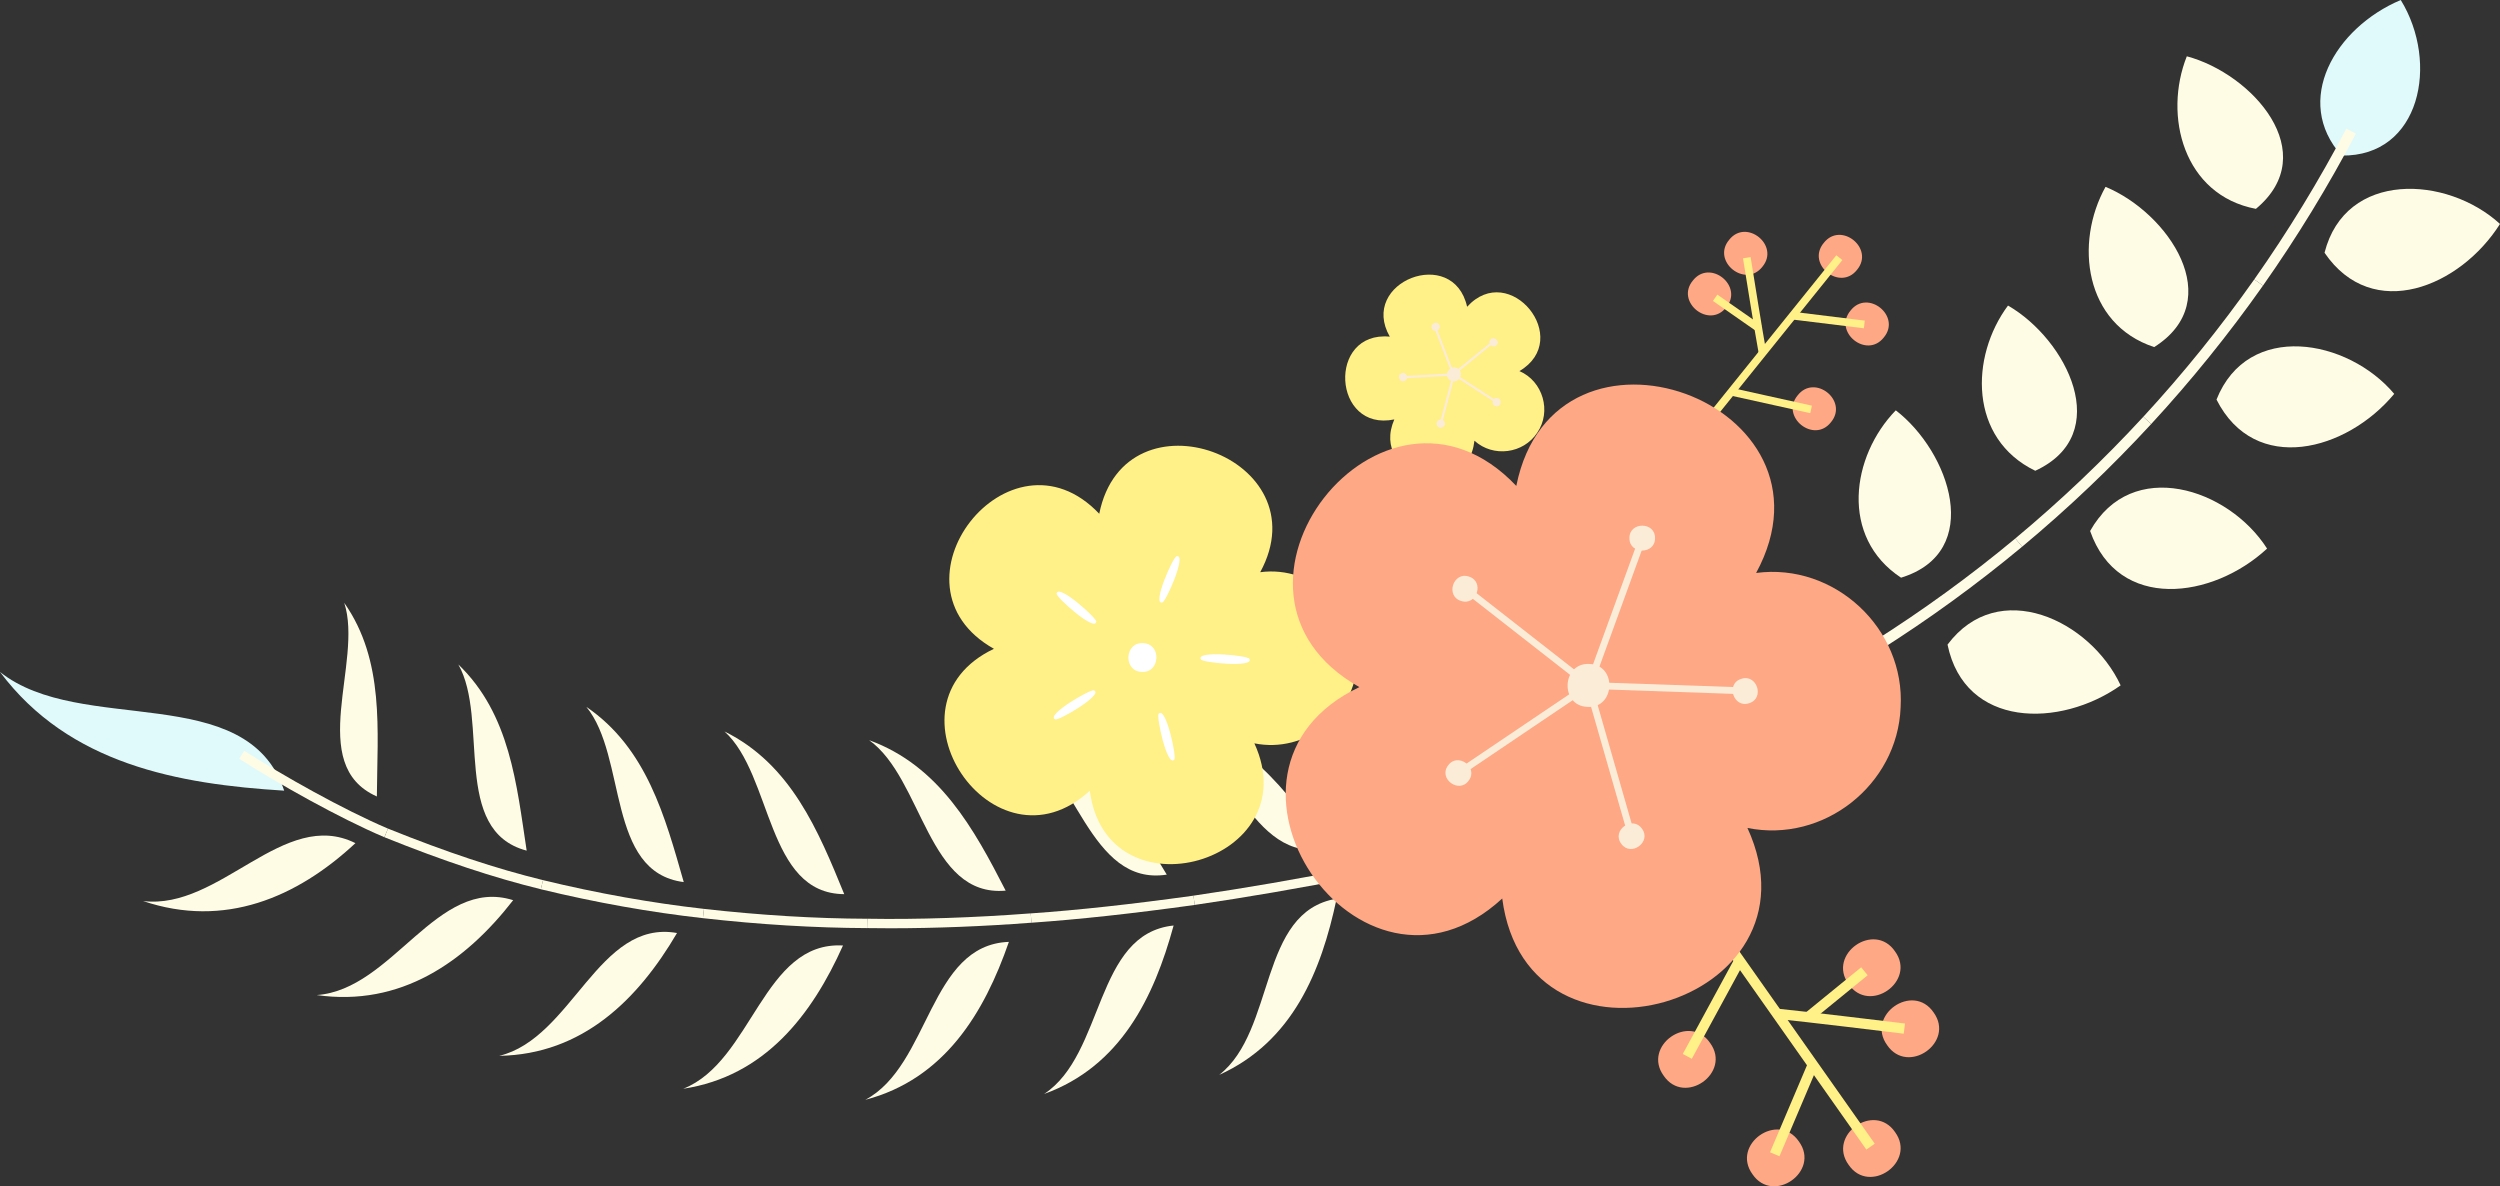 <svg xmlns="http://www.w3.org/2000/svg" x="0px" y="0px" viewBox="0 0 92.454 43.871" style="vertical-align: middle; max-width: 100%; width: 100%;" width="100%"><rect x="0" y="0" width="92.454" height="43.871" fill="#333333" stroke="none"/><g>
	<g>
		<path d="M86.595,5.753C84.784,3.729,86.345,1.03,88.784,0C90.214,2.324,89.515,5.796,86.595,5.753z" fill="rgb(224,250,251)"></path>
	</g>
	<g>
		<path d="M10.51,29.24C6.587,28.999,2.556,28.265,0,24.85C2.987,27.233,9.133,25.13,10.51,29.24z" fill="rgb(224,250,251)"></path>
	</g>
	<g>
		<g>
			<g>
				<path d="M50.133,32.264c-1.983,0.39-3.974,0.738-5.974,1.03" fill="rgb(255,252,230)"></path>
				<path d="M44.184,33.465l-0.05-0.342c1.898-0.277,3.905-0.624,5.966-1.029l0.067,0.34      C48.101,32.841,46.088,33.188,44.184,33.465z" fill="rgb(255,252,230)"></path>
			</g>
			<g>
				<g>
					<path d="M49.43,33.236c-0.567,2.685-1.623,5.284-4.342,6.515C47.189,38.111,46.527,33.714,49.43,33.236z" fill="rgb(255,252,230)"></path>
				</g>
			</g>
			<g>
				<g>
					<path d="M49.072,31.371c-2.846,0.621-3.625-3.722-5.877-4.786C45.97,27.081,47.605,29.227,49.072,31.371       z" fill="rgb(255,252,230)"></path>
				</g>
			</g>
		</g>
		<g>
			<g>
				<path d="M44.159,33.294c-2.002,0.279-4.011,0.516-6.028,0.657" fill="rgb(255,252,230)"></path>
				<path d="M38.144,34.124l-0.024-0.345c1.774-0.124,3.686-0.333,6.016-0.656l0.048,0.343      C41.845,33.79,39.926,33.999,38.144,34.124z" fill="rgb(255,252,230)"></path>
			</g>
			<g>
				<g>
					<path d="M43.402,34.227c-0.725,2.659-1.962,5.209-4.789,6.23C40.859,38.982,40.47,34.529,43.402,34.227z" fill="rgb(255,252,230)"></path>
				</g>
			</g>
			<g>
				<g>
					<path d="M43.149,32.345c-2.871,0.448-3.381-3.915-5.518-5.153       C40.335,27.904,41.816,30.128,43.149,32.345z" fill="rgb(255,252,230)"></path>
				</g>
			</g>
		</g>
		<g>
			<g>
				<path d="M38.131,33.951c-1.952,0.149-4.097,0.23-6.061,0.198" fill="rgb(255,252,230)"></path>
				<path d="M32.923,34.329c-0.291,0-0.577-0.002-0.856-0.007l0.006-0.346      c1.847,0.033,3.992-0.041,6.045-0.198l0.027,0.345C36.391,34.258,34.569,34.329,32.923,34.329z" fill="rgb(255,252,230)"></path>
			</g>
			<g>
				<g>
					<path d="M37.31,34.832c-0.91,2.627-2.382,5.071-5.309,5.841C34.401,39.394,34.352,34.942,37.31,34.832z" fill="rgb(255,252,230)"></path>
				</g>
			</g>
			<g>
				<g>
					<path d="M37.191,32.937c-2.882,0.258-3.064-4.149-5.049-5.564       C34.748,28.321,36.019,30.654,37.191,32.937z" fill="rgb(255,252,230)"></path>
				</g>
			</g>
		</g>
		<g>
			<g>
				<path d="M32.07,34.15c-2.022-0.008-4.045-0.139-6.055-0.367" fill="rgb(255,252,230)"></path>
				<path d="M32.069,34.323c-1.944-0.008-3.987-0.132-6.074-0.368l0.039-0.343      c2.074,0.234,4.105,0.358,6.036,0.365L32.069,34.323z" fill="rgb(255,252,230)"></path>
			</g>
			<g>
				<g>
					<path d="M31.175,34.966c-1.149,2.568-2.889,4.839-5.908,5.298       C27.826,39.252,28.215,34.799,31.175,34.966z" fill="rgb(255,252,230)"></path>
				</g>
			</g>
			<g>
				<g>
					<path d="M31.221,33.067c-2.889-0.016-2.644-4.398-4.428-6.017C29.253,28.267,30.262,30.72,31.221,33.067       z" fill="rgb(255,252,230)"></path>
				</g>
			</g>
		</g>
		<g>
			<g>
				<path d="M26.015,33.783c-2.011-0.225-4.005-0.59-5.973-1.066" fill="rgb(255,252,230)"></path>
				<path d="M25.996,33.955c-1.94-0.216-3.957-0.576-5.995-1.069l0.081-0.337      c2.024,0.49,4.027,0.847,5.952,1.063L25.996,33.955z" fill="rgb(255,252,230)"></path>
			</g>
			<g>
				<g>
					<path d="M25.037,34.504c-1.442,2.458-3.485,4.488-6.576,4.543       C21.168,38.394,22.126,33.987,25.037,34.504z" fill="rgb(255,252,230)"></path>
				</g>
			</g>
			<g>
				<g>
					<path d="M25.286,32.621c-2.873-0.366-2.088-4.639-3.602-6.48C23.921,27.668,24.595,30.208,25.286,32.621       z" fill="rgb(255,252,230)"></path>
				</g>
			</g>
		</g>
		<g>
			<g>
				<path d="M20.042,32.717c-1.968-0.482-3.881-1.159-5.76-1.915" fill="rgb(255,252,230)"></path>
				<path d="M20.001,32.885c-1.757-0.431-3.595-1.042-5.783-1.922l0.129-0.32      c2.172,0.874,3.995,1.48,5.736,1.906L20.001,32.885z" fill="rgb(255,252,230)"></path>
			</g>
			<g>
				<g>
					<path d="M18.978,33.29c-1.782,2.296-4.167,3.95-7.265,3.509C14.535,36.599,16.157,32.403,18.978,33.29z" fill="rgb(255,252,230)"></path>
				</g>
			</g>
			<g>
				<g>
					<path d="M19.477,31.458c-2.8-0.738-1.374-4.849-2.527-6.885C18.87,26.417,19.105,29.02,19.477,31.458z" fill="rgb(255,252,230)"></path>
				</g>
			</g>
		</g>
		<g>
			<g>
				<path d="M14.282,30.803c-1.625-0.691-3.833-1.927-5.341-2.889" fill="rgb(255,252,230)"></path>
				<path d="M14.214,30.962c-1.689-0.719-3.913-1.975-5.367-2.902l0.186-0.291      c1.442,0.919,3.645,2.164,5.316,2.875L14.214,30.962z" fill="rgb(255,252,230)"></path>
			</g>
			<g>
				<g>
					<path d="M13.144,31.181c-2.165,2.017-4.846,3.158-7.852,2.141C8.139,33.667,10.495,29.857,13.144,31.181       z" fill="rgb(255,252,230)"></path>
				</g>
			</g>
			<g>
				<g>
					<path d="M13.937,29.455c-2.642-1.173-0.492-4.972-1.206-7.16C14.235,24.436,13.952,27.029,13.937,29.455       z" fill="rgb(255,252,230)"></path>
				</g>
			</g>
		</g>
	</g>
	<g>
		<g>
			<g>
				<path d="M70.304,21.364c-2.275-1.5-1.84-4.495-0.195-6.189C72.1,16.705,73.394,20.412,70.304,21.364z" fill="rgb(255,252,230)"></path>
			</g>
			<g>
				<path d="M72.023,23.839c0.638,3.09,4.156,3.096,6.402,1.507C77.298,22.929,73.904,21.326,72.023,23.839z" fill="rgb(255,252,230)"></path>
			</g>
			<g>
				<path d="M69.351,23.918c1.85-1.166,3.624-2.454,5.305-3.853" fill="rgb(255,252,230)"></path>
				<path d="M69.457,24.086l-0.211-0.335c1.842-1.162,3.62-2.453,5.284-3.838l0.254,0.304      C73.106,21.613,71.314,22.915,69.457,24.086z" fill="rgb(255,252,230)"></path>
			</g>
		</g>
		<g>
			<g>
				<path d="M75.267,17.41c-2.452-1.187-2.416-4.213-1.008-6.11C76.433,12.555,78.202,16.057,75.267,17.41z" fill="rgb(255,252,230)"></path>
			</g>
			<g>
				<path d="M77.296,19.637c1.04,2.98,4.528,2.521,6.544,0.651C82.405,18.041,78.828,16.896,77.296,19.637z" fill="rgb(255,252,230)"></path>
			</g>
			<g>
				<path d="M74.656,20.065c1.681-1.399,3.27-2.909,4.753-4.517" fill="rgb(255,252,230)"></path>
				<path d="M74.783,20.217l-0.254-0.304c1.667-1.387,3.26-2.901,4.734-4.499l0.291,0.268      C78.069,17.293,76.463,18.819,74.783,20.217z" fill="rgb(255,252,230)"></path>
			</g>
		</g>
		<g>
			<g>
				<path d="M79.665,12.836c-2.588-0.854-2.949-3.861-1.799-5.926C80.186,7.869,82.397,11.11,79.665,12.836z" fill="rgb(255,252,230)"></path>
			</g>
			<g>
				<path d="M81.97,14.777c1.422,2.816,4.817,1.905,6.572-0.211C86.826,12.526,83.129,11.859,81.97,14.777z" fill="rgb(255,252,230)"></path>
			</g>
			<g>
				<path d="M79.409,15.548c1.483-1.608,2.86-3.313,4.119-5.101" fill="rgb(255,252,230)"></path>
				<path d="M79.554,15.682l-0.291-0.268c1.471-1.595,2.851-3.305,4.103-5.081l0.324,0.228      C82.428,12.352,81.037,14.075,79.554,15.682z" fill="rgb(255,252,230)"></path>
			</g>
		</g>
		<g>
			<g>
				<path d="M83.427,7.724c-2.678-0.509-3.43-3.445-2.555-5.642C83.298,2.731,85.911,5.658,83.427,7.724z" fill="rgb(255,252,230)"></path>
			</g>
			<g>
				<path d="M85.965,9.347c1.777,2.606,5.022,1.26,6.489-1.065C90.487,6.484,86.736,6.302,85.965,9.347z" fill="rgb(255,252,230)"></path>
			</g>
			<g>
				<path d="M83.528,10.447c1.26-1.788,2.402-3.658,3.419-5.595" fill="rgb(255,252,230)"></path>
				<path d="M83.69,10.561l-0.324-0.228c1.249-1.774,2.395-3.649,3.405-5.573l0.351,0.184      C86.104,6.883,84.949,8.773,83.69,10.561z" fill="rgb(255,252,230)"></path>
			</g>
		</g>
	</g>
	<g>
		<g>
			<path d="M68.678,9.976c-0.632,0.809-1.889-0.202-1.233-0.992C68.077,8.174,69.333,9.185,68.678,9.976z" fill="rgb(254,168,133)"></path>
		</g>
		<g>
			<path d="M69.668,12.478c-0.632,0.809-1.889-0.202-1.233-0.992C69.067,10.676,70.324,11.688,69.668,12.478z" fill="rgb(254,168,133)"></path>
		</g>
		<g>
			<path d="M67.713,15.613c-0.632,0.809-1.889-0.202-1.233-0.992C67.112,13.811,68.369,14.822,67.713,15.613z" fill="rgb(254,168,133)"></path>
		</g>
		<g>
			<path d="M63.838,11.367c-0.632,0.809-1.889-0.202-1.233-0.992C63.237,9.566,64.494,10.577,63.838,11.367z" fill="rgb(254,168,133)"></path>
		</g>
		<g>
			<path d="M65.177,9.864c-0.632,0.809-1.889-0.202-1.233-0.992C64.576,8.063,65.832,9.074,65.177,9.864z" fill="rgb(254,168,133)"></path>
		</g>
		<g>
			<polygon points="63.582,15.272 63.359,15.093 67.91,9.439 68.133,9.618" fill="rgb(255,240,135)"></polygon>
		</g>
		<g>
			
				<rect x="67.472" y="10.515" transform="matrix(0.122 -0.993 0.993 0.122 47.563 77.527)" width="0.286" height="2.712" fill="rgb(255,240,135)"></rect>
		</g>
		<g>
			<path d="M65.042,13.082c-0.141-0.768-0.482-2.896-0.583-3.529l0.282-0.046     c0.101,0.633,0.441,2.758,0.582,3.523L65.042,13.082z" fill="rgb(255,240,135)"></path>
		</g>
		<g>
			
				<rect x="65.385" y="13.279" transform="matrix(0.216 -0.976 0.976 0.216 36.893 75.571)" width="0.286" height="3.043" fill="rgb(255,240,135)"></rect>
		</g>
		<g>
			
				<rect x="64.063" y="10.607" transform="matrix(0.572 -0.821 0.821 0.572 17.994 57.658)" width="0.286" height="1.986" fill="rgb(255,240,135)"></rect>
		</g>
	</g>
	<g>
		<g>
			<path d="M68.366,43.079c-0.801-1.103,0.95-2.336,1.718-1.21C70.884,42.972,69.134,44.205,68.366,43.079z" fill="rgb(254,168,133)"></path>
		</g>
		<g>
			<path d="M64.81,43.426c-0.801-1.103,0.95-2.336,1.718-1.21C67.329,43.319,65.578,44.552,64.81,43.426z" fill="rgb(254,168,133)"></path>
		</g>
		<g>
			<path d="M61.526,39.783c-0.801-1.103,0.95-2.336,1.718-1.21C64.045,39.676,62.295,40.909,61.526,39.783z" fill="rgb(254,168,133)"></path>
		</g>
		<g>
			<path d="M68.363,36.394c-0.801-1.103,0.95-2.336,1.718-1.21C70.881,36.287,69.131,37.52,68.363,36.394z" fill="rgb(254,168,133)"></path>
		</g>
		<g>
			<path d="M69.79,38.652c-0.801-1.103,0.95-2.336,1.718-1.21C72.309,38.545,70.558,39.778,69.79,38.652z" fill="rgb(254,168,133)"></path>
		</g>
		<g>
			<polygon points="69.021,42.514 63.474,34.636 63.784,34.418 69.332,42.296" fill="rgb(255,240,135)"></polygon>
		</g>
		<g>
			<polygon points="65.807,42.761 65.458,42.613 66.866,39.298 67.216,39.446" fill="rgb(255,240,135)"></polygon>
		</g>
		<g>
			<path d="M70.404,38.228c-0.596-0.073-3.627-0.442-4.708-0.549l0.037-0.377     c1.084,0.107,4.119,0.477,4.716,0.549L70.404,38.228z" fill="rgb(255,240,135)"></path>
		</g>
		<g>
			<polygon points="62.565,39.157 62.232,38.977 64.16,35.428 64.494,35.609" fill="rgb(255,240,135)"></polygon>
		</g>
		<g>
			
				<rect x="66.612" y="36.588" transform="matrix(0.775 -0.632 0.632 0.775 -7.962 51.181)" width="2.637" height="0.38" fill="rgb(255,240,135)"></rect>
		</g>
	</g>
	<g>
		<g>
			<path d="M50.192,24.501c0.117-1.96-1.641-3.599-3.587-3.34c2.309-4.243-5.004-6.895-5.953-2.161     c-3.322-3.507-8.104,2.628-3.895,4.994c-4.362,2.075-0.005,8.52,3.546,5.247c0.626,4.79,8.101,2.637,6.086-1.751     C48.279,27.872,50.113,26.426,50.192,24.501z" fill="rgb(255,240,135)"></path>
		</g>
		<g>
			<g>
				<path d="M42.222,24.849c-0.691-0.024-0.638-1.11,0.053-1.065C42.966,23.808,42.912,24.894,42.222,24.849z" fill="rgb(255, 255, 255)"></path>
			</g>
			<g>
				<path d="M42.98,22.282c-0.389,0.09,0.421-1.737,0.538-1.712C43.907,20.48,43.097,22.307,42.98,22.282z" fill="rgb(255, 255, 255)"></path>
			</g>
			<g>
				<path d="M40.539,22.992c-0.035,0.398-1.522-0.937-1.462-1.04C39.112,21.554,40.599,22.889,40.539,22.992z" fill="rgb(255, 255, 255)"></path>
			</g>
			<g>
				<path d="M40.461,25.533c0.368,0.156-1.361,1.158-1.441,1.069C38.652,26.446,40.381,25.444,40.461,25.533z" fill="rgb(255, 255, 255)"></path>
			</g>
			<g>
				<path d="M42.853,26.393c0.262-0.301,0.681,1.652,0.571,1.701C43.162,28.396,42.744,26.442,42.853,26.393z" fill="rgb(255, 255, 255)"></path>
			</g>
			<g>
				<path d="M44.41,24.384c-0.206-0.343,1.782-0.137,1.794-0.018C46.41,24.708,44.422,24.503,44.41,24.384z" fill="rgb(255, 255, 255)"></path>
			</g>
		</g>
	</g>
	<g>
		<g>
			<path d="M56.85,16.002c0.536-0.785,0.214-1.903-0.659-2.279c2.014-1.188-0.363-4.108-1.935-2.378     c-0.507-2.283-4.019-0.924-2.859,1.105c-2.327-0.223-2.121,3.536,0.167,3.061c-0.931,2.145,2.708,3.11,2.963,0.787     C55.217,16.926,56.338,16.782,56.85,16.002z" fill="rgb(255,240,135)"></path>
		</g>
		<g>
			<g>
				<g>
					<path d="M53.626,14.062c-0.281-0.182,0.011-0.619,0.287-0.429       C54.194,13.815,53.901,14.252,53.626,14.062z" fill="rgb(251, 236, 216)"></path>
				</g>
			</g>
			<g>
				<g>
					<path d="M55.365,12.74c-0.1,0.173-0.369,0.012-0.264-0.158C55.201,12.409,55.47,12.57,55.365,12.74z" fill="rgb(251, 236, 216)"></path>
				</g>
			</g>
			<g>
				<g>
					
						<rect x="53.569" y="13.242" transform="matrix(0.776 -0.631 0.631 0.776 3.818 37.319)" width="1.791" height="0.082" fill="rgb(251, 236, 216)"></rect>
				</g>
			</g>
			<g>
				<g>
					<path d="M53.209,11.987c0.133,0.148-0.103,0.355-0.232,0.202C52.844,12.041,53.08,11.835,53.209,11.987z" fill="rgb(251, 236, 216)"></path>
				</g>
			</g>
			<g>
				<g>
					
						<rect x="53.406" y="12.116" transform="matrix(0.933 -0.359 0.359 0.933 -1.106 20.073)" width="0.081" height="1.791" fill="rgb(251, 236, 216)"></rect>
				</g>
			</g>
			<g>
				<g>
					<path d="M51.827,13.805c0.182-0.081,0.305,0.208,0.121,0.283C51.765,14.169,51.642,13.881,51.827,13.805       z" fill="rgb(251, 236, 216)"></path>
				</g>
			</g>
			<g>
				<g>
					<polygon points="51.983,13.984 51.979,13.903 53.767,13.806 53.771,13.888" fill="rgb(251, 236, 216)"></polygon>
				</g>
			</g>
			<g>
				<g>
					<path d="M53.129,15.681c-0.021-0.198,0.292-0.226,0.306-0.027C53.456,15.852,53.144,15.88,53.129,15.681       z" fill="rgb(251, 236, 216)"></path>
				</g>
			</g>
			<g>
				<g>
					<polygon points="53.268,15.567 53.729,13.836 53.808,13.858 53.347,15.589" fill="rgb(251, 236, 216)"></polygon>
				</g>
			</g>
			<g>
				<g>
					<path d="M55.315,15.023c-0.195-0.042-0.125-0.347,0.069-0.3C55.579,14.764,55.509,15.07,55.315,15.023z" fill="rgb(251, 236, 216)"></path>
				</g>
			</g>
			<g>
				<g>
					<polygon points="55.25,14.855 53.746,13.882 53.791,13.813 55.295,14.786" fill="rgb(251, 236, 216)"></polygon>
				</g>
			</g>
		</g>
	</g>
	<g>
		<g>
			<path d="M70.288,26.165c0.174-2.919-2.445-5.362-5.344-4.976c3.44-6.322-7.455-10.273-8.869-3.219     c-4.949-5.225-12.074,3.915-5.803,7.44c-6.499,3.092-0.007,12.693,5.283,7.818c0.933,7.136,12.069,3.929,9.068-2.609     C67.438,31.188,70.171,29.032,70.288,26.165z" fill="rgb(254,168,133)"></path>
		</g>
		<g>
			<g>
				<g>
					<path d="M58.706,26.142c-1.03-0.036-0.95-1.653,0.079-1.587C59.814,24.591,59.734,26.208,58.706,26.142z" fill="rgb(251, 236, 216)"></path>
				</g>
			</g>
			<g>
				<g>
					<path d="M61.206,19.9c0.009,0.614-0.956,0.614-0.947,0C60.25,19.286,61.216,19.286,61.206,19.9z" fill="rgb(251, 236, 216)"></path>
				</g>
			</g>
			<g>
				<g>
					
						<rect x="56.931" y="22.633" transform="matrix(0.342 -0.94 0.94 0.342 17.901 71.075)" width="5.512" height="0.252" fill="rgb(251, 236, 216)"></rect>
				</g>
			</g>
			<g>
				<g>
					<path d="M54.324,21.323c0.587,0.181,0.289,1.099-0.293,0.901C53.444,22.043,53.742,21.125,54.324,21.323       z" fill="rgb(251, 236, 216)"></path>
				</g>
			</g>
			<g>
				<g>
					
						<rect x="56.448" y="20.894" transform="matrix(0.616 -0.788 0.788 0.616 3.095 53.65)" width="0.25" height="5.513" fill="rgb(251, 236, 216)"></rect>
				</g>
			</g>
			<g>
				<g>
					<path d="M53.551,28.309c0.354-0.502,1.135,0.065,0.766,0.557C53.963,29.368,53.182,28.801,53.551,28.309       z" fill="rgb(251, 236, 216)"></path>
				</g>
			</g>
			<g>
				<g>
					<polygon points="54.246,28.536 54.104,28.326 58.673,25.244 58.815,25.453" fill="rgb(251, 236, 216)"></polygon>
				</g>
			</g>
			<g>
				<g>
					<path d="M59.956,31.203c-0.368-0.492,0.412-1.059,0.766-0.557C61.09,31.138,60.309,31.705,59.956,31.203       z" fill="rgb(251, 236, 216)"></path>
				</g>
			</g>
			<g>
				<g>
					<polygon points="60.144,30.683 58.623,25.383 58.866,25.315 60.387,30.615" fill="rgb(251, 236, 216)"></polygon>
				</g>
			</g>
			<g>
				<g>
					<path d="M64.687,26.006c-0.581,0.198-0.88-0.72-0.293-0.901C64.976,24.907,65.274,25.825,64.687,26.006z" fill="rgb(251, 236, 216)"></path>
				</g>
			</g>
			<g>
				<g>
					<polygon points="64.25,25.666 58.74,25.475 58.749,25.223 64.259,25.413" fill="rgb(251, 236, 216)"></polygon>
				</g>
			</g>
		</g>
	</g>
</g></svg>